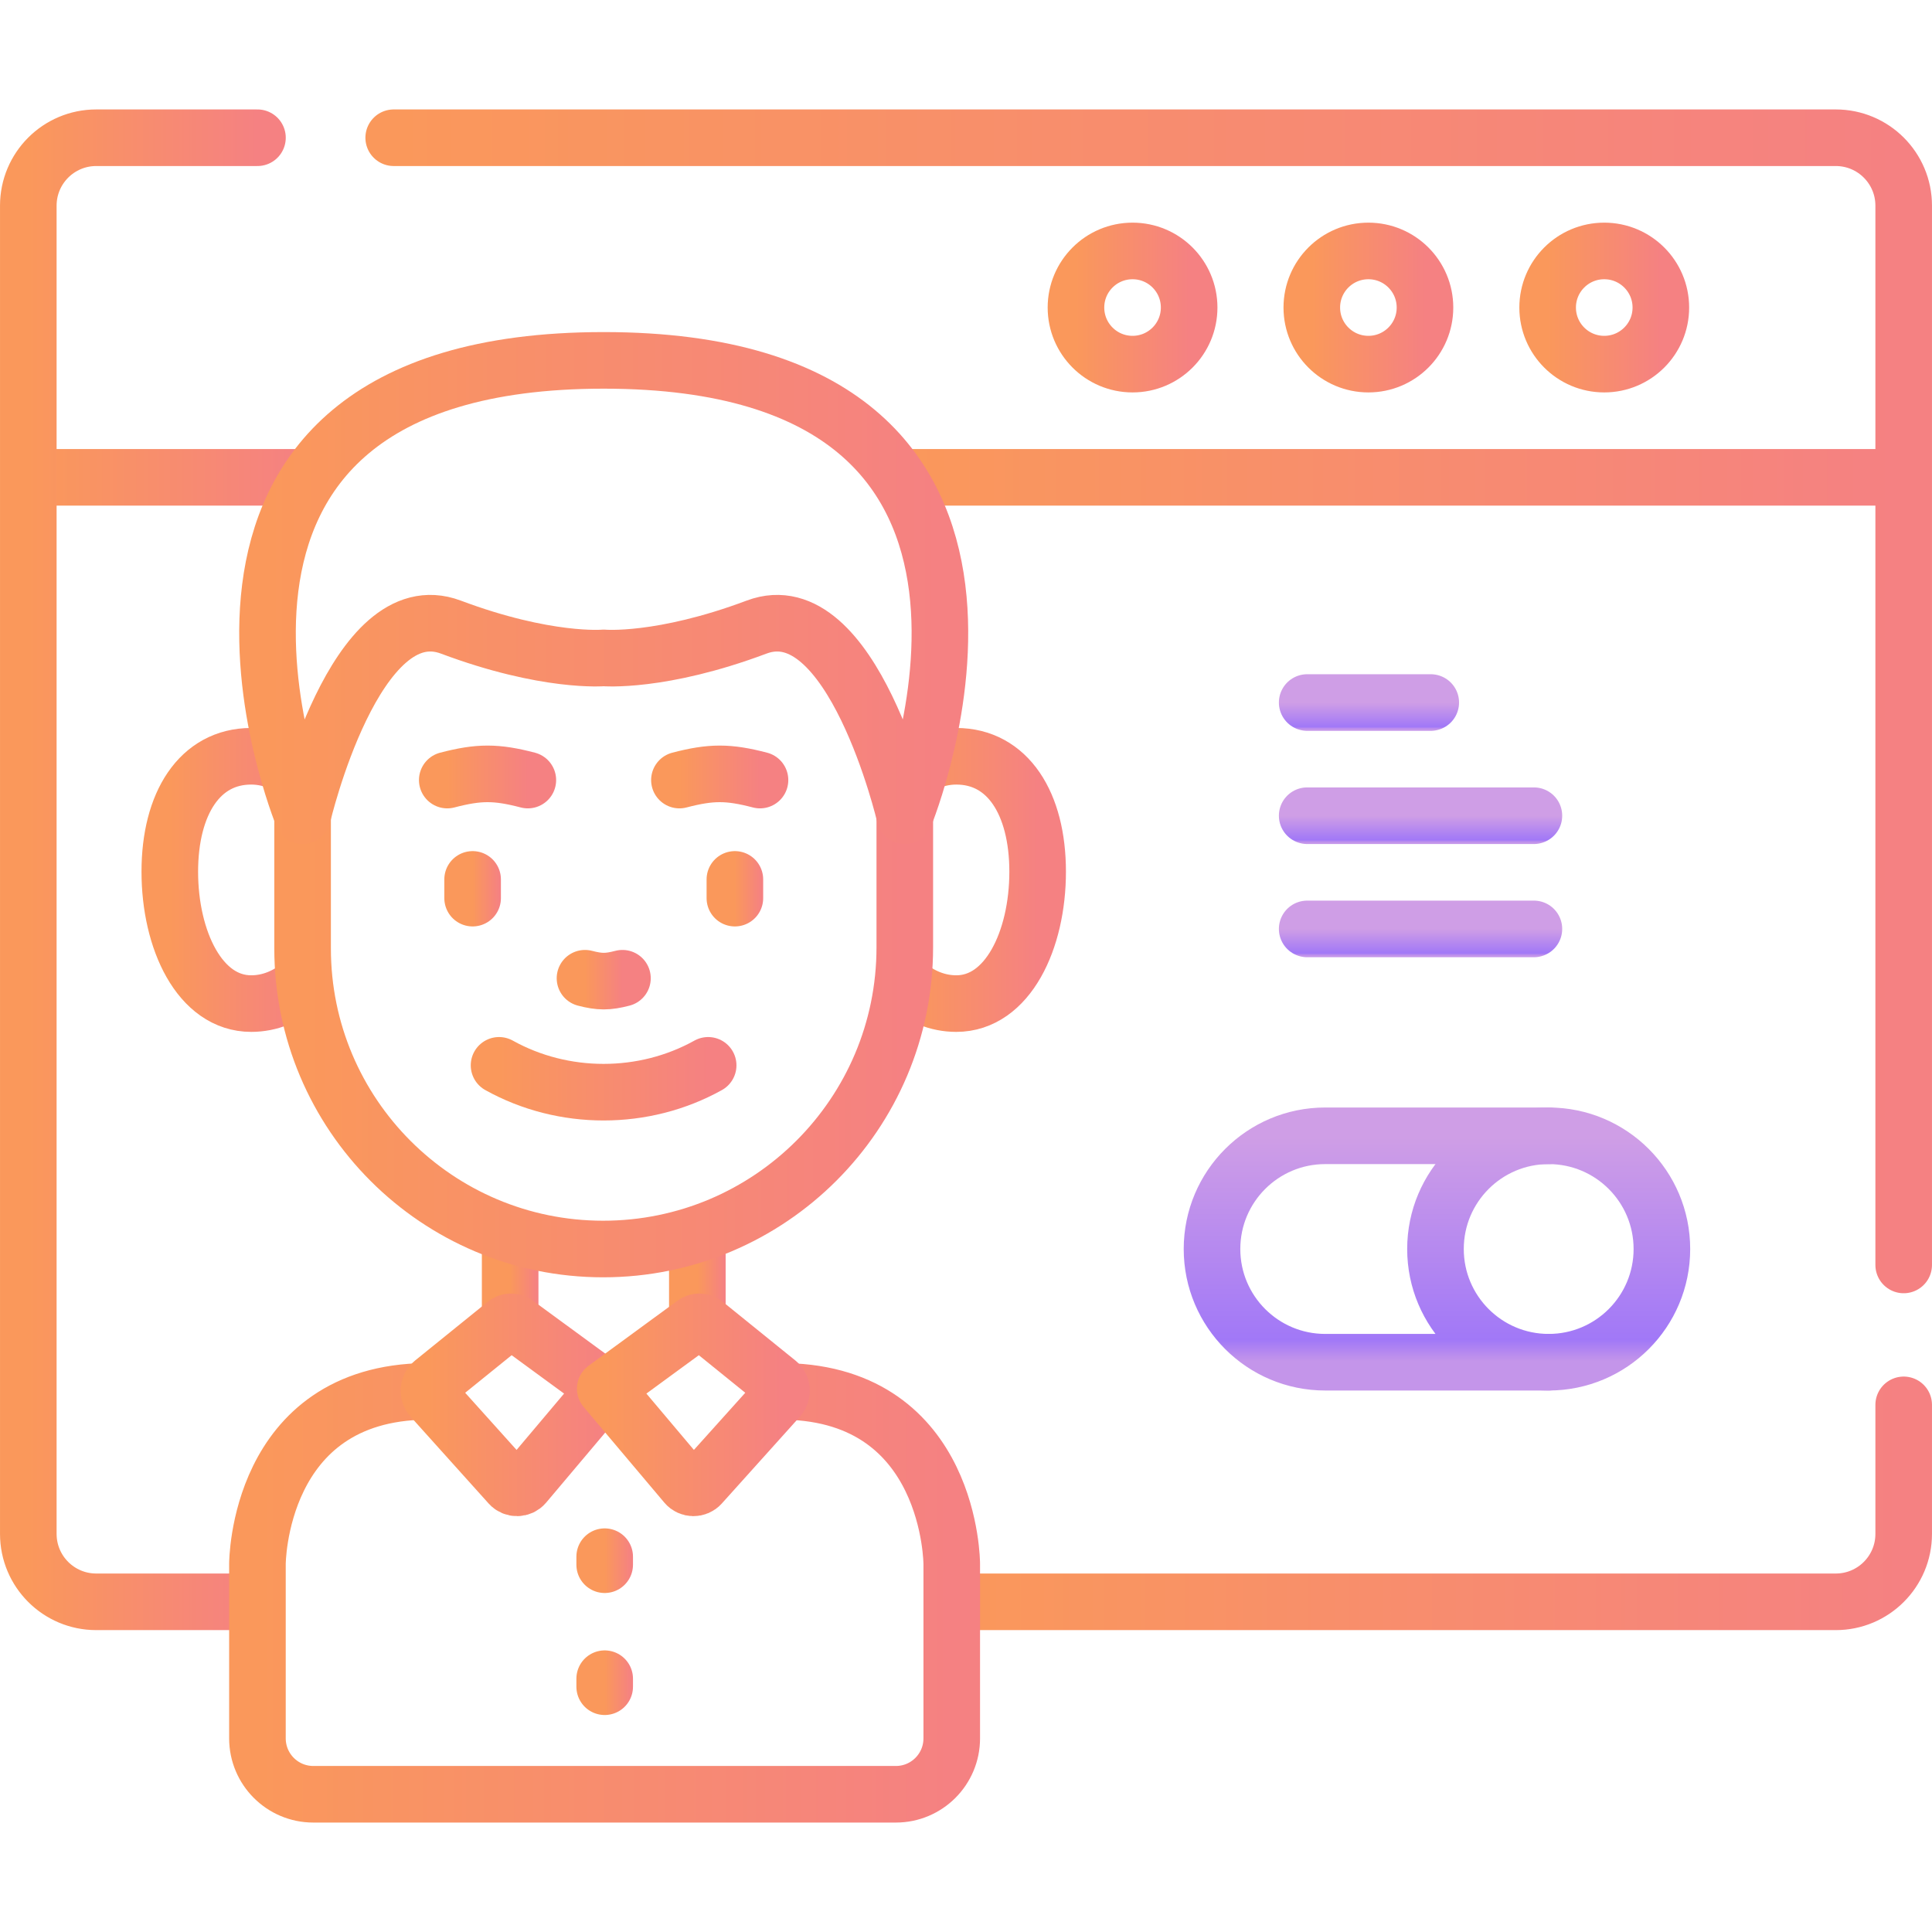 <svg width="72" height="72" viewBox="0 0 72 72" fill="none" xmlns="http://www.w3.org/2000/svg">
<path d="M11.241 17.789H1.453" stroke="url(#paint0_linear_2591_6734)" stroke-width="2.109" stroke-miterlimit="10" stroke-linecap="round" stroke-linejoin="round"/>
<path d="M70.483 17.789H33.758" stroke="url(#paint1_linear_2591_6734)" stroke-width="2.109" stroke-miterlimit="10" stroke-linecap="round" stroke-linejoin="round"/>
<path d="M14.672 5.133H68.414C69.812 5.133 70.945 6.266 70.945 7.664V47.141" stroke="url(#paint2_linear_2591_6734)" stroke-width="2.109" stroke-miterlimit="10" stroke-linecap="round" stroke-linejoin="round"/>
<path d="M9.297 59.695H3.586C2.188 59.695 1.055 58.562 1.055 57.164V7.664C1.055 6.266 2.188 5.133 3.586 5.133H9.595" stroke="url(#paint3_linear_2591_6734)" stroke-width="2.109" stroke-miterlimit="10" stroke-linecap="round" stroke-linejoin="round"/>
<path d="M70.945 52.355V57.164C70.945 58.562 69.812 59.695 68.414 59.695H35.766" stroke="url(#paint4_linear_2591_6734)" stroke-width="2.109" stroke-miterlimit="10" stroke-linecap="round" stroke-linejoin="round"/>
<path d="M42.207 13.57C43.372 13.57 44.316 12.626 44.316 11.461C44.316 10.296 43.372 9.352 42.207 9.352C41.042 9.352 40.098 10.296 40.098 11.461C40.098 12.626 41.042 13.57 42.207 13.57Z" stroke="url(#paint5_linear_2591_6734)" stroke-width="2.109" stroke-miterlimit="10" stroke-linecap="round" stroke-linejoin="round"/>
<path d="M50.996 13.57C52.161 13.57 53.105 12.626 53.105 11.461C53.105 10.296 52.161 9.352 50.996 9.352C49.831 9.352 48.887 10.296 48.887 11.461C48.887 12.626 49.831 13.57 50.996 13.57Z" stroke="url(#paint6_linear_2591_6734)" stroke-width="2.109" stroke-miterlimit="10" stroke-linecap="round" stroke-linejoin="round"/>
<path d="M59.785 13.57C60.95 13.57 61.895 12.626 61.895 11.461C61.895 10.296 60.95 9.352 59.785 9.352C58.62 9.352 57.676 10.296 57.676 11.461C57.676 12.626 58.62 13.57 59.785 13.57Z" stroke="url(#paint7_linear_2591_6734)" stroke-width="2.109" stroke-miterlimit="10" stroke-linecap="round" stroke-linejoin="round"/>
<path d="M11.241 36.67C10.699 37.132 10.054 37.401 9.362 37.401C7.443 37.401 6.328 35.031 6.328 32.486C6.328 29.941 7.443 28.184 9.362 28.184C9.803 28.184 10.225 28.293 10.614 28.491" stroke="url(#paint8_linear_2591_6734)" stroke-width="2.109" stroke-miterlimit="10" stroke-linecap="round" stroke-linejoin="round"/>
<path d="M33.758 36.67C34.3 37.132 34.944 37.401 35.637 37.401C37.556 37.401 38.67 35.031 38.67 32.486C38.67 29.941 37.556 28.184 35.637 28.184C35.195 28.184 34.773 28.293 34.385 28.491" stroke="url(#paint9_linear_2591_6734)" stroke-width="2.109" stroke-miterlimit="10" stroke-linecap="round" stroke-linejoin="round"/>
<path d="M19.012 49.132V46.28" stroke="url(#paint10_linear_2591_6734)" stroke-width="2.109" stroke-miterlimit="10" stroke-linecap="round" stroke-linejoin="round"/>
<path d="M25.988 46.218V49.031" stroke="url(#paint11_linear_2591_6734)" stroke-width="2.109" stroke-miterlimit="10" stroke-linecap="round" stroke-linejoin="round"/>
<path d="M33.719 30.4V35.305C33.719 41.513 28.686 46.547 22.477 46.547C16.292 46.547 11.277 41.532 11.277 35.347V30.401" stroke="url(#paint12_linear_2591_6734)" stroke-width="2.109" stroke-miterlimit="10" stroke-linecap="round" stroke-linejoin="round"/>
<path d="M29.278 51.853C35.469 51.979 35.469 58.285 35.469 58.285V64.783C35.469 65.934 34.537 66.867 33.388 66.867H11.675C10.526 66.867 9.594 65.934 9.594 64.783V58.285C9.594 58.285 9.594 51.912 15.883 51.852" stroke="url(#paint13_linear_2591_6734)" stroke-width="2.109" stroke-miterlimit="10" stroke-linecap="round" stroke-linejoin="round"/>
<path d="M21.801 36.456C22.35 36.599 22.648 36.599 23.197 36.456" stroke="url(#paint14_linear_2591_6734)" stroke-width="2.109" stroke-miterlimit="10" stroke-linecap="round" stroke-linejoin="round"/>
<path d="M19.671 29.071C18.49 28.763 17.849 28.763 16.668 29.071" stroke="url(#paint15_linear_2591_6734)" stroke-width="2.109" stroke-miterlimit="10" stroke-linecap="round" stroke-linejoin="round"/>
<path d="M25.32 29.071C26.501 28.763 27.142 28.763 28.323 29.071" stroke="url(#paint16_linear_2591_6734)" stroke-width="2.109" stroke-miterlimit="10" stroke-linecap="round" stroke-linejoin="round"/>
<path d="M26.391 39.702C23.995 41.036 20.994 41.036 18.598 39.702" stroke="url(#paint17_linear_2591_6734)" stroke-width="2.109" stroke-miterlimit="10" stroke-linecap="round" stroke-linejoin="round"/>
<path d="M17.613 32.773V33.471" stroke="url(#paint18_linear_2591_6734)" stroke-width="2.109" stroke-miterlimit="10" stroke-linecap="round" stroke-linejoin="round"/>
<path d="M27.387 32.773V33.471" stroke="url(#paint19_linear_2591_6734)" stroke-width="2.109" stroke-miterlimit="10" stroke-linecap="round" stroke-linejoin="round"/>
<path d="M22.556 51.751L19.241 49.325C19.12 49.236 18.954 49.24 18.838 49.334L16.13 51.524C15.955 51.665 15.935 51.922 16.084 52.089L18.995 55.327C19.144 55.492 19.404 55.488 19.547 55.319L22.556 51.751Z" stroke="url(#paint20_linear_2591_6734)" stroke-width="2.109" stroke-miterlimit="10" stroke-linecap="round" stroke-linejoin="round"/>
<path d="M22.555 51.751L25.869 49.325C25.99 49.236 26.156 49.24 26.273 49.334L28.981 51.524C29.155 51.665 29.176 51.922 29.026 52.089L26.115 55.327C25.967 55.492 25.707 55.488 25.564 55.319L22.555 51.751Z" stroke="url(#paint21_linear_2591_6734)" stroke-width="2.109" stroke-miterlimit="10" stroke-linecap="round" stroke-linejoin="round"/>
<path d="M11.278 30.4C11.278 30.4 13.234 22.032 16.801 23.37C20.369 24.709 22.499 24.518 22.499 24.518C22.499 24.518 24.629 24.709 28.196 23.37C31.763 22.032 33.719 30.4 33.719 30.4C33.719 30.4 40.68 13.43 22.498 13.43C4.317 13.43 11.278 30.4 11.278 30.4Z" stroke="url(#paint22_linear_2591_6734)" stroke-width="2.109" stroke-miterlimit="10" stroke-linecap="round" stroke-linejoin="round"/>
<path d="M22.535 58.013V58.312" stroke="url(#paint23_linear_2591_6734)" stroke-width="2.109" stroke-miterlimit="10" stroke-linecap="round" stroke-linejoin="round"/>
<path d="M22.535 62.56V62.859" stroke="url(#paint24_linear_2591_6734)" stroke-width="2.109" stroke-miterlimit="10" stroke-linecap="round" stroke-linejoin="round"/>
<path d="M57.714 50.766H49.387C47.057 50.766 45.168 48.877 45.168 46.547C45.168 44.217 47.057 42.328 49.387 42.328H57.714" stroke="url(#paint25_linear_2591_6734)" stroke-width="2.109" stroke-miterlimit="10" stroke-linecap="round" stroke-linejoin="round"/>
<path d="M57.715 50.766C55.385 50.766 53.496 48.877 53.496 46.547C53.496 44.217 55.385 42.328 57.715 42.328C60.045 42.328 61.934 44.217 61.934 46.547C61.934 48.877 60.045 50.766 57.715 50.766Z" stroke="url(#paint26_linear_2591_6734)" stroke-width="2.109" stroke-miterlimit="10" stroke-linecap="round" stroke-linejoin="round"/>
<path d="M48.715 26.181H53.32" stroke="url(#paint27_linear_2591_6734)" stroke-width="2.109" stroke-miterlimit="10" stroke-linecap="round" stroke-linejoin="round"/>
<path d="M48.715 30.399H57.164" stroke="url(#paint28_linear_2591_6734)" stroke-width="2.109" stroke-miterlimit="10" stroke-linecap="round" stroke-linejoin="round"/>
<path d="M48.715 34.618H57.164" stroke="url(#paint29_linear_2591_6734)" stroke-width="2.109" stroke-miterlimit="10" stroke-linecap="round" stroke-linejoin="round"/>
<defs>
<linearGradient id="paint0_linear_2591_6734" x1="1.453" y1="18.289" x2="11.241" y2="18.289" gradientUnits="userSpaceOnUse">
<stop stop-color="#FA985B"/>
<stop offset="1" stop-color="#F58182"/>
</linearGradient>
<linearGradient id="paint1_linear_2591_6734" x1="33.758" y1="18.289" x2="70.483" y2="18.289" gradientUnits="userSpaceOnUse">
<stop stop-color="#FA985B"/>
<stop offset="1" stop-color="#F58182"/>
</linearGradient>
<linearGradient id="paint2_linear_2591_6734" x1="14.672" y1="26.137" x2="70.945" y2="26.137" gradientUnits="userSpaceOnUse">
<stop stop-color="#FA985B"/>
<stop offset="1" stop-color="#F58182"/>
</linearGradient>
<linearGradient id="paint3_linear_2591_6734" x1="1.055" y1="32.414" x2="9.595" y2="32.414" gradientUnits="userSpaceOnUse">
<stop stop-color="#FA985B"/>
<stop offset="1" stop-color="#F58182"/>
</linearGradient>
<linearGradient id="paint4_linear_2591_6734" x1="35.766" y1="56.025" x2="70.945" y2="56.025" gradientUnits="userSpaceOnUse">
<stop stop-color="#FA985B"/>
<stop offset="1" stop-color="#F58182"/>
</linearGradient>
<linearGradient id="paint5_linear_2591_6734" x1="40.098" y1="11.461" x2="44.316" y2="11.461" gradientUnits="userSpaceOnUse">
<stop stop-color="#FA985B"/>
<stop offset="1" stop-color="#F58182"/>
</linearGradient>
<linearGradient id="paint6_linear_2591_6734" x1="48.887" y1="11.461" x2="53.105" y2="11.461" gradientUnits="userSpaceOnUse">
<stop stop-color="#FA985B"/>
<stop offset="1" stop-color="#F58182"/>
</linearGradient>
<linearGradient id="paint7_linear_2591_6734" x1="57.676" y1="11.461" x2="61.895" y2="11.461" gradientUnits="userSpaceOnUse">
<stop stop-color="#FA985B"/>
<stop offset="1" stop-color="#F58182"/>
</linearGradient>
<linearGradient id="paint8_linear_2591_6734" x1="6.328" y1="32.792" x2="11.241" y2="32.792" gradientUnits="userSpaceOnUse">
<stop stop-color="#FA985B"/>
<stop offset="1" stop-color="#F58182"/>
</linearGradient>
<linearGradient id="paint9_linear_2591_6734" x1="33.758" y1="32.792" x2="38.67" y2="32.792" gradientUnits="userSpaceOnUse">
<stop stop-color="#FA985B"/>
<stop offset="1" stop-color="#F58182"/>
</linearGradient>
<linearGradient id="paint10_linear_2591_6734" x1="19.012" y1="47.706" x2="20.012" y2="47.706" gradientUnits="userSpaceOnUse">
<stop stop-color="#FA985B"/>
<stop offset="1" stop-color="#F58182"/>
</linearGradient>
<linearGradient id="paint11_linear_2591_6734" x1="25.988" y1="47.624" x2="26.988" y2="47.624" gradientUnits="userSpaceOnUse">
<stop stop-color="#FA985B"/>
<stop offset="1" stop-color="#F58182"/>
</linearGradient>
<linearGradient id="paint12_linear_2591_6734" x1="11.277" y1="38.474" x2="33.719" y2="38.474" gradientUnits="userSpaceOnUse">
<stop stop-color="#FA985B"/>
<stop offset="1" stop-color="#F58182"/>
</linearGradient>
<linearGradient id="paint13_linear_2591_6734" x1="9.594" y1="59.359" x2="35.469" y2="59.359" gradientUnits="userSpaceOnUse">
<stop stop-color="#FA985B"/>
<stop offset="1" stop-color="#F58182"/>
</linearGradient>
<linearGradient id="paint14_linear_2591_6734" x1="21.801" y1="36.51" x2="23.197" y2="36.51" gradientUnits="userSpaceOnUse">
<stop stop-color="#FA985B"/>
<stop offset="1" stop-color="#F58182"/>
</linearGradient>
<linearGradient id="paint15_linear_2591_6734" x1="16.668" y1="28.956" x2="19.671" y2="28.956" gradientUnits="userSpaceOnUse">
<stop stop-color="#FA985B"/>
<stop offset="1" stop-color="#F58182"/>
</linearGradient>
<linearGradient id="paint16_linear_2591_6734" x1="25.32" y1="28.956" x2="28.323" y2="28.956" gradientUnits="userSpaceOnUse">
<stop stop-color="#FA985B"/>
<stop offset="1" stop-color="#F58182"/>
</linearGradient>
<linearGradient id="paint17_linear_2591_6734" x1="18.598" y1="40.202" x2="26.391" y2="40.202" gradientUnits="userSpaceOnUse">
<stop stop-color="#FA985B"/>
<stop offset="1" stop-color="#F58182"/>
</linearGradient>
<linearGradient id="paint18_linear_2591_6734" x1="17.613" y1="33.123" x2="18.613" y2="33.123" gradientUnits="userSpaceOnUse">
<stop stop-color="#FA985B"/>
<stop offset="1" stop-color="#F58182"/>
</linearGradient>
<linearGradient id="paint19_linear_2591_6734" x1="27.387" y1="33.123" x2="28.387" y2="33.123" gradientUnits="userSpaceOnUse">
<stop stop-color="#FA985B"/>
<stop offset="1" stop-color="#F58182"/>
</linearGradient>
<linearGradient id="paint20_linear_2591_6734" x1="15.984" y1="52.355" x2="22.556" y2="52.355" gradientUnits="userSpaceOnUse">
<stop stop-color="#FA985B"/>
<stop offset="1" stop-color="#F58182"/>
</linearGradient>
<linearGradient id="paint21_linear_2591_6734" x1="22.555" y1="52.355" x2="29.126" y2="52.355" gradientUnits="userSpaceOnUse">
<stop stop-color="#FA985B"/>
<stop offset="1" stop-color="#F58182"/>
</linearGradient>
<linearGradient id="paint22_linear_2591_6734" x1="9.969" y1="21.915" x2="35.028" y2="21.915" gradientUnits="userSpaceOnUse">
<stop stop-color="#FA985B"/>
<stop offset="1" stop-color="#F58182"/>
</linearGradient>
<linearGradient id="paint23_linear_2591_6734" x1="22.535" y1="58.163" x2="23.535" y2="58.163" gradientUnits="userSpaceOnUse">
<stop stop-color="#FA985B"/>
<stop offset="1" stop-color="#F58182"/>
</linearGradient>
<linearGradient id="paint24_linear_2591_6734" x1="22.535" y1="62.709" x2="23.535" y2="62.709" gradientUnits="userSpaceOnUse">
<stop stop-color="#FA985B"/>
<stop offset="1" stop-color="#F58182"/>
</linearGradient>
<linearGradient id="paint25_linear_2591_6734" x1="51.441" y1="42.369" x2="51.441" y2="50.724" gradientUnits="userSpaceOnUse">
<stop stop-color="#CF9EE6"/>
<stop offset="0.906" stop-color="#A178F7"/>
<stop offset="1" stop-color="#C495EA"/>
</linearGradient>
<linearGradient id="paint26_linear_2591_6734" x1="57.715" y1="42.369" x2="57.715" y2="50.724" gradientUnits="userSpaceOnUse">
<stop stop-color="#CF9EE6"/>
<stop offset="0.906" stop-color="#A178F7"/>
<stop offset="1" stop-color="#C495EA"/>
</linearGradient>
<linearGradient id="paint27_linear_2591_6734" x1="51.017" y1="26.186" x2="51.017" y2="27.176" gradientUnits="userSpaceOnUse">
<stop stop-color="#CF9EE6"/>
<stop offset="0.906" stop-color="#A178F7"/>
<stop offset="1" stop-color="#C495EA"/>
</linearGradient>
<linearGradient id="paint28_linear_2591_6734" x1="52.939" y1="30.404" x2="52.939" y2="31.395" gradientUnits="userSpaceOnUse">
<stop stop-color="#CF9EE6"/>
<stop offset="0.906" stop-color="#A178F7"/>
<stop offset="1" stop-color="#C495EA"/>
</linearGradient>
<linearGradient id="paint29_linear_2591_6734" x1="52.939" y1="34.623" x2="52.939" y2="35.613" gradientUnits="userSpaceOnUse">
<stop stop-color="#CF9EE6"/>
<stop offset="0.906" stop-color="#A178F7"/>
<stop offset="1" stop-color="#C495EA"/>
</linearGradient>
</defs>
</svg>
